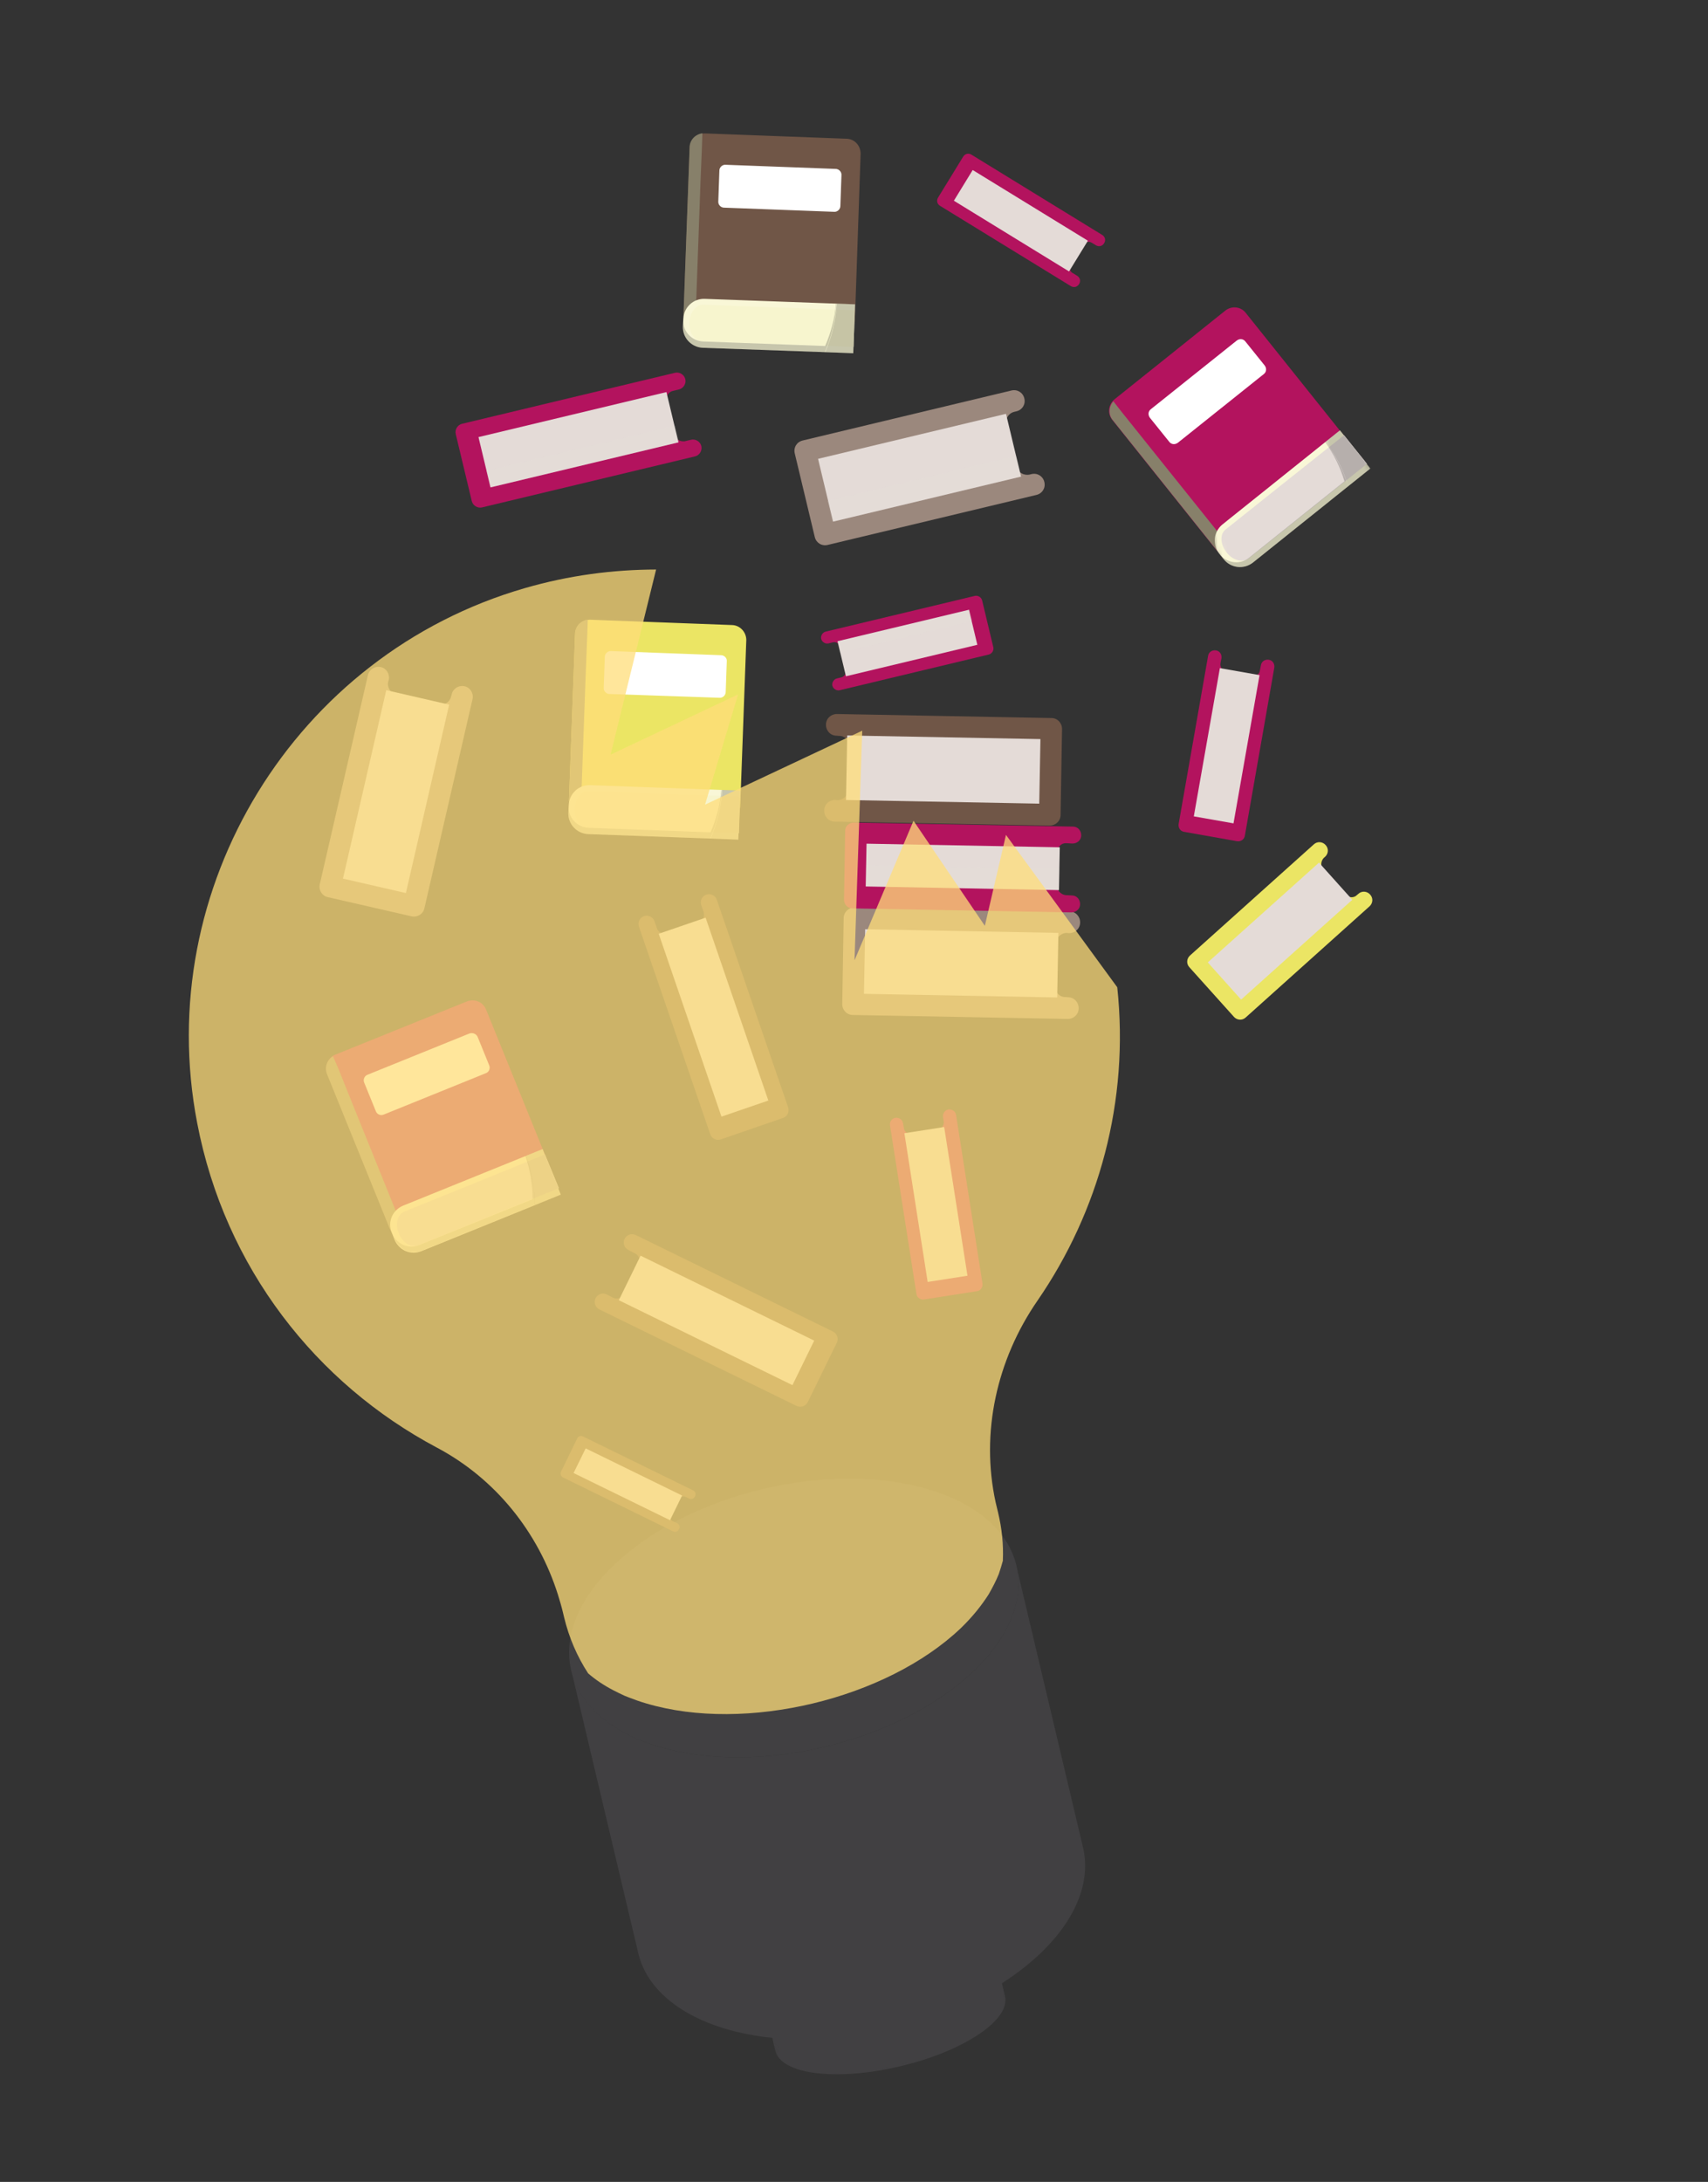 <svg width="350" height="447" viewBox="0 0 350 447" fill="none" xmlns="http://www.w3.org/2000/svg">
<rect x="0" y="0" width="350" height="447" fill="#333333" stroke="none"/>
<mask id="mask0_2225_362" style="mask-type:luminance" maskUnits="userSpaceOnUse" x="153" y="388" width="57" height="42">
<path d="M153.436 400.329L202.146 388.665L209.239 418.288L160.529 429.952L153.436 400.329Z" fill="white"/>
</mask>
<g mask="url(#mask0_2225_362)">
<path d="M201.391 389.661L205.933 408.937C206.478 411.211 204.732 413.96 200.592 416.752C192.243 422.358 177.392 425.914 167.335 424.715C162.31 424.118 159.422 422.405 158.877 420.131L154.335 400.855C154.88 403.129 157.698 404.858 162.793 405.439C172.85 406.638 187.701 403.082 196.05 397.476C200.19 394.684 201.936 391.935 201.391 389.661Z" fill="#414042"/>
</g>
<path d="M192.93 385.071C202.982 386.271 204.327 391.886 196.048 397.475C187.699 403.081 172.848 406.637 162.792 405.439C152.739 404.239 151.395 398.624 159.744 393.018C168.023 387.429 182.948 383.855 192.93 385.071Z" fill="#58595B"/>
<path d="M208.239 320.687L221.936 378.503C223.535 385.181 220.743 392.989 213.161 400.217C197.862 414.774 169.01 421.682 148.709 415.65C138.51 412.607 132.328 406.874 130.768 400.029L117.072 342.217C118.705 349.039 124.817 354.789 135.012 357.834C155.319 363.87 184.167 356.962 199.464 342.401C207.052 335.176 209.856 327.439 208.239 320.687Z" fill="#414042"/>
<path d="M190.315 305.14C210.622 311.176 214.761 327.845 199.463 342.402C184.166 356.963 155.318 363.87 135.011 357.835C114.709 351.802 110.566 335.135 125.863 320.573C141.143 305.943 169.995 299.034 190.315 305.14Z" fill="#414042"/>
<path d="M216.222 202.148L216.365 193.321C216.376 192.116 217.413 191.117 218.618 191.128L219.079 191.17C220.284 191.18 221.338 190.256 221.336 188.975C221.347 187.771 220.417 186.717 219.143 186.723L175.144 185.909C173.939 185.898 172.886 186.828 172.887 188.103L172.592 205.682C172.576 206.888 173.507 207.946 174.786 207.939L218.779 208.749C219.985 208.765 221.043 207.834 221.036 206.555C221.047 205.35 220.117 204.297 218.843 204.303L218.381 204.261C217.193 204.32 216.211 203.353 216.222 202.148Z" fill="#9B887D"/>
<path d="M177.039 203.602L177.287 190.372L216.883 191.122L216.64 204.345L177.039 203.602Z" fill="#E4DBD7"/>
<path d="M216.602 181.468L216.728 174.45C216.72 173.476 217.507 172.684 218.498 172.746L219.79 172.814C220.765 172.806 221.57 172.089 221.562 171.114C221.554 170.139 220.836 169.33 219.862 169.342L174.958 168.519C173.983 168.527 173.179 169.245 173.186 170.219L172.958 184.327C172.966 185.302 173.688 186.106 174.663 186.098L219.562 186.922C220.537 186.914 221.341 186.197 221.333 185.217C221.325 184.243 220.607 183.438 219.632 183.446L218.341 183.382C217.332 183.246 216.598 182.372 216.602 181.468Z" fill="#B3135E"/>
<path d="M177.4 181.605L177.568 172.841L217.164 173.585L216.996 182.355L177.4 181.605Z" fill="#E4DBD7"/>
<path d="M173.998 152.895L173.859 161.721C173.844 162.927 172.807 163.926 171.603 163.915L171.141 163.874C169.936 163.863 168.882 164.787 168.889 166.066C168.873 167.272 169.803 168.326 171.082 168.319L215.076 169.134C216.281 169.145 217.339 168.214 217.333 166.94L217.633 149.36C217.644 148.155 216.713 147.097 215.439 147.103L171.511 146.277C170.305 146.262 169.252 147.191 169.259 148.47C169.243 149.676 170.172 150.729 171.451 150.722L171.908 150.765C173.096 150.706 174.009 151.69 173.998 152.895Z" fill="#705647"/>
<path d="M173.36 163.897L173.609 150.672L213.205 151.417L212.961 164.641L173.36 163.897Z" fill="#E4DBD7"/>
<path d="M217.119 177.963L216.657 177.922L177.496 177.23L177.42 181.605L216.581 182.297L217.038 182.34L217.119 177.963Z" fill="#EAE2DE" fill-opacity="0.102"/>
<path d="M208.276 95.538L206.233 87.009C205.944 85.802 206.647 84.657 207.858 84.367L208.285 84.265C209.491 83.976 210.194 82.832 209.905 81.625C209.615 80.414 208.47 79.711 207.264 80L164.484 90.244C163.273 90.534 162.571 91.678 162.861 92.89L166.961 110.014C167.251 111.226 168.396 111.928 169.607 111.638L212.386 101.394C213.593 101.106 214.295 99.961 214.005 98.75C213.716 97.543 212.572 96.841 211.365 97.129L210.938 97.232C209.71 97.452 208.566 96.75 208.276 95.538Z" fill="#9B887D"/>
<path d="M167.635 94L206.149 84.778L209.229 97.642L170.715 106.864L167.635 94Z" fill="#E4DBD7"/>
<path d="M169.551 102.633L208.279 93.36L209.3 97.625L170.572 106.898L169.551 102.633Z" fill="#EAE2DE" fill-opacity="0.102"/>
<path d="M138.194 89.027L136.56 82.205C136.338 81.277 136.931 80.311 137.855 80.09L139.135 79.783C140.059 79.562 140.652 78.595 140.43 77.667C140.209 76.744 139.242 76.151 138.319 76.372L94.686 86.82C93.762 87.041 93.169 88.007 93.39 88.931L96.675 102.649C96.896 103.573 97.864 104.17 98.787 103.949L142.42 93.501C143.344 93.28 143.936 92.309 143.715 91.385C143.493 90.462 142.527 89.869 141.604 90.09L140.323 90.397C139.381 90.544 138.415 89.951 138.194 89.027Z" fill="#B3135E"/>
<path d="M98.049 89.547L136.563 80.325L139.03 90.628L100.516 99.85L98.049 89.547Z" fill="#E4DBD7"/>
<path d="M99.625 96.456L138.353 87.183L139.17 90.594L100.442 99.867L99.625 96.456Z" fill="#EAE2DE" fill-opacity="0.102"/>
<path d="M172.2 132.51L173.34 137.272C173.493 137.912 173.058 138.615 172.417 138.769L171.494 138.99C170.858 139.142 170.424 139.849 170.576 140.485C170.729 141.126 171.437 141.56 172.073 141.408L202.633 134.09C203.268 133.938 203.703 133.23 203.549 132.59L201.252 122.997C201.099 122.357 200.393 121.927 199.757 122.08L169.197 129.397C168.561 129.549 168.126 130.252 168.279 130.893C168.433 131.533 169.139 131.963 169.775 131.81L170.698 131.589C171.339 131.436 172.046 131.87 172.2 132.51Z" fill="#B3135E"/>
<path d="M171.627 131.367L198.558 124.919L200.277 132.098L173.346 138.547L171.627 131.367Z" fill="#E4DBD7"/>
<path d="M171.553 131.384L198.697 124.885L199.259 127.233L172.115 133.733L171.553 131.384Z" fill="#EAE2DE" fill-opacity="0.102"/>
<path d="M219.462 54.386L222.056 50.158C222.434 49.543 223.144 49.373 223.759 49.75L224.553 50.237C225.169 50.615 225.879 50.445 226.256 49.83C226.639 49.213 226.469 48.503 225.847 48.122L199.076 31.691C198.456 31.314 197.746 31.484 197.368 32.099L192.233 40.469C191.855 41.084 192.025 41.794 192.641 42.172L219.418 58.607C220.033 58.984 220.748 58.813 221.125 58.198C221.503 57.582 221.332 56.868 220.717 56.49L219.923 56.003C219.251 55.717 219.08 55.003 219.462 54.386Z" fill="#B3135E"/>
<path d="M195.466 41.123L199.322 34.831L222.929 49.316L219.068 55.609L195.466 41.123Z" fill="#E4DBD7"/>
<path d="M256.641 138.44L251.23 137.483C250.451 137.365 249.981 136.653 250.094 135.876L250.3 134.85C250.413 134.072 249.942 133.356 249.165 133.242C248.382 133.131 247.67 133.6 247.557 134.378L241.523 168.812C241.41 169.59 241.881 170.307 242.664 170.419L253.491 172.335C254.269 172.448 254.981 171.979 255.094 171.201L261.128 136.767C261.24 135.984 260.77 135.272 259.992 135.159C259.208 135.043 258.498 135.517 258.385 136.295L258.179 137.321C258.135 138.082 257.423 138.552 256.641 138.44Z" fill="#B3135E"/>
<path d="M244.632 167.248L249.975 136.876L258.104 138.305L252.767 168.681L244.632 167.248Z" fill="#E4DBD7"/>
<path d="M192.199 231.424L186.769 232.273C186.041 232.369 185.318 231.87 185.221 231.137L185.053 230.127C184.952 229.401 184.233 228.896 183.506 228.996C182.778 229.092 182.275 229.816 182.375 230.543L187.792 265.091C187.887 265.819 188.612 266.322 189.338 266.222L200.203 264.523C200.929 264.423 201.434 263.703 201.334 262.977L195.917 228.429C195.817 227.702 195.097 227.197 194.369 227.293C193.638 227.394 193.139 228.118 193.235 228.845L193.403 229.855C193.429 230.6 192.93 231.323 192.199 231.424Z" fill="#B3135E"/>
<path d="M190.094 262.631L185.326 232.163L193.48 230.887L198.253 261.355L190.094 262.631Z" fill="#E4DBD7"/>
<path d="M89.812 144.269L81.217 142.269C80.035 142.027 79.303 140.853 79.544 139.667L79.672 139.259C79.914 138.077 79.18 136.898 77.999 136.656C76.811 136.411 75.632 137.144 75.391 138.331L65.519 181.201C65.277 182.383 66.01 183.561 67.197 183.802L84.365 187.734C85.552 187.975 86.73 187.241 86.971 186.055L96.84 143.19C97.081 142.004 96.353 140.829 95.166 140.583C93.98 140.342 92.806 141.075 92.56 142.262L92.436 142.665C92.19 143.852 91.016 144.585 89.812 144.269Z" fill="#9B887D"/>
<path d="M70.282 179.996L79.151 141.394L92.04 144.358L83.176 182.959L70.282 179.996Z" fill="#E4DBD7"/>
<path d="M275.71 183.247L271.187 178.167C270.572 177.485 270.622 176.423 271.283 175.74L271.531 175.528C272.213 174.913 272.328 173.836 271.627 173.101C271.014 172.423 269.935 172.304 269.2 173.005L243.843 195.76C243.166 196.374 243.046 197.452 243.752 198.186L252.864 208.331C253.478 209.008 254.561 209.126 255.291 208.427L280.648 185.671C281.33 185.057 281.444 183.974 280.744 183.244C280.129 182.562 279.052 182.447 278.317 183.148L278.068 183.36C277.403 184.044 276.324 183.924 275.71 183.247Z" fill="#EBE564"/>
<path d="M247.497 197.166L270.287 176.723L277.115 184.338L254.327 204.785L247.497 197.166Z" fill="#E4DBD7"/>
<path d="M137.506 310.498L139.169 307.092C139.441 306.649 139.99 306.444 140.415 306.641L141.176 306.989C141.613 307.258 142.237 307.035 142.418 306.54C142.689 306.097 142.463 305.479 141.967 305.293L119.499 294.294C119.061 294.021 118.438 294.249 118.256 294.739L114.979 301.461C114.712 301.903 114.935 302.527 115.429 302.707L137.897 313.707C138.34 313.979 138.964 313.756 139.145 313.261C139.412 312.819 139.189 312.195 138.694 312.014L137.935 311.671C137.461 311.559 137.234 310.936 137.506 310.498Z" fill="#705647"/>
<path d="M117.537 301.777L120.013 296.724L139.77 306.385L137.301 311.441L117.537 301.777Z" fill="#E4DBD7"/>
<path d="M143.122 188.994L136.736 191.2C135.829 191.49 134.896 191.037 134.601 190.131L134.121 188.744C133.826 187.838 132.823 187.401 131.986 187.675C131.08 187.971 130.643 188.973 130.917 189.811L145.545 232.374C145.836 233.281 146.843 233.717 147.679 233.438L160.447 229.032C161.353 228.736 161.79 227.734 161.516 226.897L146.888 184.333C146.597 183.426 145.59 182.99 144.754 183.269C143.847 183.56 143.416 184.566 143.689 185.398L144.169 186.79C144.481 187.765 144.028 188.703 143.122 188.994Z" fill="#705647"/>
<path d="M134.983 191.3L144.592 188.003L157.448 225.466L147.84 228.762L134.983 191.3Z" fill="#E4DBD7"/>
<path d="M130.888 259.03L127.905 265.078C127.509 265.924 126.458 266.249 125.613 265.853L124.324 265.185C123.477 264.784 122.502 265.096 122.031 265.96C121.631 266.806 121.943 267.782 122.806 268.252L163.23 288.029C164.076 288.43 165.053 288.122 165.522 287.254L171.476 275.087C171.875 274.236 171.563 273.261 170.7 272.79L130.276 253.013C129.43 252.613 128.45 252.926 127.984 253.788C127.583 254.635 127.89 255.611 128.758 256.081L130.042 256.75C130.963 257.133 131.289 258.183 130.888 259.03Z" fill="#705647"/>
<path d="M126.807 266.371L131.266 257.246L166.846 274.645L162.387 283.77L126.807 266.371Z" fill="#E4DBD7"/>
<path d="M95.678 205.163L68.754 216.046C67.172 216.65 66.478 218.465 67.066 219.978L79.886 251.551C80.492 253.138 82.31 253.826 83.823 253.238L110.744 242.361C112.331 241.756 113.019 239.937 112.431 238.424L99.615 206.85C99.01 205.268 97.261 204.558 95.678 205.163Z" fill="#B3135E"/>
<path d="M69.417 219.116L72.027 225.631L82.163 250.707C82.768 252.289 84.587 252.982 86.1 252.394L83.772 253.33C82.185 253.935 80.44 253.225 79.835 251.642L67.015 220.069C66.46 218.695 66.991 217.141 68.24 216.395L69.417 219.116Z" fill="#87806A"/>
<path d="M111.187 235.415L82.627 246.988C80.439 247.89 79.368 250.325 80.27 252.514L80.84 253.952C81.737 256.142 84.173 257.212 86.362 256.315L114.921 244.741L111.187 235.415Z" fill="#F9F7D7"/>
<path d="M82.842 248.212C81.473 248.766 80.9 250.782 81.735 252.688C82.494 254.611 84.254 255.691 85.698 255.12L114.524 243.408C114.124 242.375 113.66 241.358 113.261 240.33C112.724 239.03 112.188 237.731 111.667 236.501C102.092 240.448 92.43 244.341 82.842 248.212Z" fill="#E4DBD7"/>
<path d="M96.194 211.727L75.304 220.184C74.686 220.411 74.338 221.171 74.652 221.847L77.021 227.663C77.244 228.287 78.005 228.635 78.68 228.321L99.57 219.86C100.193 219.637 100.537 218.877 100.227 218.201L97.857 212.379C97.561 211.778 96.818 211.504 96.194 211.727Z" fill="white"/>
<path d="M107.696 236.853C108.939 240.162 109.617 243.606 109.582 246.922L114.993 244.724L111.184 235.415L107.696 236.853Z" fill="black" fill-opacity="0.2"/>
<path d="M109.131 245.677L85.913 255.069C83.725 255.971 81.29 254.9 80.388 252.712L80.89 253.867C81.792 256.056 84.227 257.126 86.415 256.225L109.634 246.833C109.6 243.538 109.009 240.147 107.752 236.763L107.678 236.78C108.624 239.788 109.125 242.823 109.131 245.677Z" fill="black" fill-opacity="0.2"/>
<path d="M251.061 63.655L228.426 81.774C227.102 82.842 226.869 84.699 227.937 86.023L249.172 112.573C250.24 113.898 252.101 114.129 253.421 113.062L276.056 94.943C277.379 93.871 277.612 92.014 276.544 90.69L255.308 64.14C254.31 62.799 252.379 62.584 251.061 63.655Z" fill="#B3135E"/>
<path d="M229.882 84.428L234.277 89.916L251.204 111.035C252.272 112.36 254.132 112.587 255.452 111.52L253.508 113.114C252.183 114.182 250.327 113.949 249.255 112.631L228.024 86.075C227.078 84.952 227.2 83.269 228.149 82.213L229.882 84.428Z" fill="#87806A"/>
<mask id="mask1_2225_362" style="mask-type:luminance" maskUnits="userSpaceOnUse" x="244" y="86" width="41" height="33">
<path d="M244.77 94.563L278.61 86.46L284.3 110.221L250.459 118.324L244.77 94.563Z" fill="white"/>
</mask>
<g mask="url(#mask1_2225_362)">
<path d="M274.576 88.157L250.494 107.447C248.673 108.938 248.397 111.556 249.815 113.4L250.777 114.592C252.265 116.42 254.886 116.69 256.726 115.273L280.807 95.983L274.576 88.157Z" fill="#F9F7D7"/>
</g>
<mask id="mask2_2225_362" style="mask-type:luminance" maskUnits="userSpaceOnUse" x="246" y="87" width="39" height="30">
<path d="M246.246 95.466L278.899 87.647L284.02 109.032L251.367 116.851L246.246 95.466Z" fill="white"/>
</mask>
<g mask="url(#mask2_2225_362)">
<path d="M251.121 108.499C249.924 109.463 250.048 111.538 251.344 113.181C252.636 114.824 254.634 115.322 255.849 114.433L280.126 95.017C279.392 94.143 278.726 93.248 277.992 92.374C277.131 91.299 276.276 90.228 275.416 89.158C267.272 95.618 259.196 102.056 251.121 108.499Z" fill="#E4DBD7"/>
</g>
<path d="M253.422 69.778L235.825 83.835C235.257 84.27 235.214 85.031 235.65 85.604L239.605 90.521C240.045 91.088 240.806 91.131 241.379 90.695L258.975 76.638C259.543 76.203 259.585 75.437 259.15 74.869L255.195 69.952C254.754 69.38 253.993 69.337 253.422 69.778Z" fill="white"/>
<mask id="mask3_2225_362" style="mask-type:luminance" maskUnits="userSpaceOnUse" x="270" y="86" width="12" height="16">
<path d="M270.91 88.303L278.614 86.459L281.743 99.527L274.039 101.372L270.91 88.303Z" fill="white"/>
</mask>
<g mask="url(#mask3_2225_362)">
<path d="M271.609 90.52C273.795 93.378 275.361 96.457 276.271 99.62L280.807 95.983L274.576 88.156L271.609 90.52Z" fill="black" fill-opacity="0.2"/>
</g>
<path d="M275.501 98.604L255.961 114.255C254.139 115.746 251.43 115.418 250.012 113.574L250.781 114.592C252.269 116.419 254.89 116.69 256.729 115.273L276.275 99.621C275.296 96.474 273.729 93.395 271.613 90.521L271.543 90.537C273.36 93.105 274.682 95.797 275.501 98.604Z" fill="black" fill-opacity="0.2"/>
<path d="M150.017 128.052L120.982 126.962C119.316 126.909 117.903 128.224 117.851 129.89L116.593 163.858C116.54 165.524 117.855 166.937 119.521 166.989L148.556 168.079C150.222 168.132 151.635 166.817 151.687 165.151L152.929 131.113C152.928 129.533 151.683 128.104 150.017 128.052Z" fill="#EBE564"/>
<path d="M120.348 129.97L120.067 136.951L119.09 163.937C119.038 165.603 120.352 167.016 122.018 167.068L119.521 166.989C117.855 166.937 116.541 165.524 116.593 163.858L117.835 129.821C117.847 128.316 118.993 127.139 120.448 126.943L120.348 129.97Z" fill="#87806A"/>
<path d="M151.756 161.979L120.98 160.854C118.623 160.742 116.655 162.567 116.543 164.925L116.461 166.446C116.348 168.804 118.169 170.772 120.525 170.88L151.301 172.005L151.756 161.979Z" fill="#F9F7D7"/>
<path d="M120.664 162.059C119.142 161.972 117.883 163.623 117.777 165.68C117.665 167.733 118.835 169.484 120.362 169.57L151.438 170.697C151.465 169.562 151.493 168.426 151.538 167.365C151.589 165.999 151.618 164.564 151.67 163.202C141.361 162.815 130.978 162.445 120.664 162.059Z" fill="#F7F5CE"/>
<path d="M147.743 134.23L125.224 133.386C124.533 133.325 123.925 133.922 123.934 134.597L123.713 140.887C123.653 141.578 124.25 142.186 124.925 142.177L147.427 142.952C148.114 143.013 148.722 142.416 148.712 141.741L148.933 135.451C149.01 134.83 148.413 134.222 147.743 134.23Z" fill="white"/>
<path d="M147.963 161.832C147.77 165.412 146.92 168.77 145.611 171.787L151.441 171.972L151.826 161.962L147.963 161.832Z" fill="black" fill-opacity="0.2"/>
<path d="M145.609 170.512L120.593 169.588C118.236 169.476 116.41 167.508 116.524 165.155L116.46 166.446C116.348 168.804 118.168 170.772 120.525 170.88L145.541 171.804C146.845 168.788 147.695 165.43 147.892 161.849L147.818 161.867C147.576 164.933 146.768 167.83 145.609 170.512Z" fill="black" fill-opacity="0.2"/>
<path d="M173.498 28.423L144.459 27.334C142.792 27.282 141.38 28.596 141.327 30.262L140.086 64.3C140.033 65.966 141.348 67.378 143.014 67.431L172.054 68.52C173.72 68.572 175.133 67.257 175.185 65.591L176.352 31.572C176.405 29.905 175.159 28.472 173.498 28.423Z" fill="#705647"/>
<path d="M143.83 30.341L143.544 37.323L142.572 64.308C142.52 65.975 143.834 67.387 145.5 67.44L142.999 67.362C141.333 67.309 140.018 65.897 140.07 64.23L141.312 30.193C141.328 28.683 142.475 27.51 143.929 27.309L143.83 30.341Z" fill="#87806A"/>
<path d="M175.233 62.346L144.459 61.226C142.106 61.112 140.138 62.938 140.025 65.291L139.939 66.818C139.825 69.171 141.65 71.138 144.008 71.251L174.853 72.359L175.233 62.346Z" fill="#F9F7D7"/>
<path d="M144.144 62.424C142.623 62.342 141.365 63.993 141.254 66.051C141.147 68.103 142.317 69.854 143.839 69.941L174.913 71.063C174.942 69.932 174.974 68.796 175.019 67.735C175.065 66.37 175.099 64.934 175.15 63.567C164.836 63.181 154.453 62.812 144.144 62.424Z" fill="#F7F5CE"/>
<path d="M171.217 34.602L148.698 33.757C148.011 33.696 147.399 34.294 147.413 34.968L147.192 41.258C147.131 41.949 147.728 42.557 148.398 42.544L170.918 43.393C171.609 43.453 172.217 42.856 172.207 42.181L172.429 35.892C172.489 35.2 171.892 34.592 171.217 34.602Z" fill="white"/>
<path d="M171.445 62.203C171.248 65.784 170.398 69.142 169.094 72.158L174.923 72.343L175.303 62.33L171.445 62.203Z" fill="black" fill-opacity="0.2"/>
<path d="M169.089 70.884L144.073 69.96C141.72 69.846 139.894 67.879 140.007 65.521L139.939 66.818C139.826 69.171 141.651 71.139 144.009 71.251L169.025 72.175C170.329 69.159 171.179 65.8 171.372 62.221L171.302 62.238C171.059 65.299 170.252 68.201 169.089 70.884Z" fill="black" fill-opacity="0.2"/>
<path d="M228.945 202.257C231.442 225.555 225.213 248.167 212.553 266.527C204.247 278.585 200.907 293.512 204.028 307.794C204.114 308.152 204.215 308.574 204.3 308.931L204.522 309.855C205.305 313.127 205.644 316.426 205.504 319.615L205.521 319.685C205.282 320.571 204.989 321.539 204.68 322.443C204.115 323.854 203.394 325.228 202.599 326.621C201.124 328.927 199.276 331.249 196.893 333.552C181.595 348.108 152.748 355.016 132.446 348.984C131.155 348.615 129.918 348.161 128.841 347.742C128.593 347.649 128.259 347.503 128.012 347.415C127.166 347.014 126.406 346.671 125.629 346.254C123.655 345.225 121.947 344.054 120.523 342.82C118.27 339.375 116.59 335.493 115.587 331.303L115.331 330.235C115.042 329.029 114.7 327.908 114.336 326.715C110.281 313.858 101.496 302.889 89.453 296.529C64.912 283.469 46.114 259.863 40.402 230.048C31.13 181.918 60.473 134.086 107.556 120.486C116.55 117.881 125.584 116.694 134.447 116.677L125.118 154.604L151.241 142.264L144.479 164.845L176.687 149.694L175.105 196.738L187.194 168.146L201.814 189.67L206.143 171.047L228.945 202.257Z" fill="#FFDD79" fill-opacity="0.75"/>
</svg>
